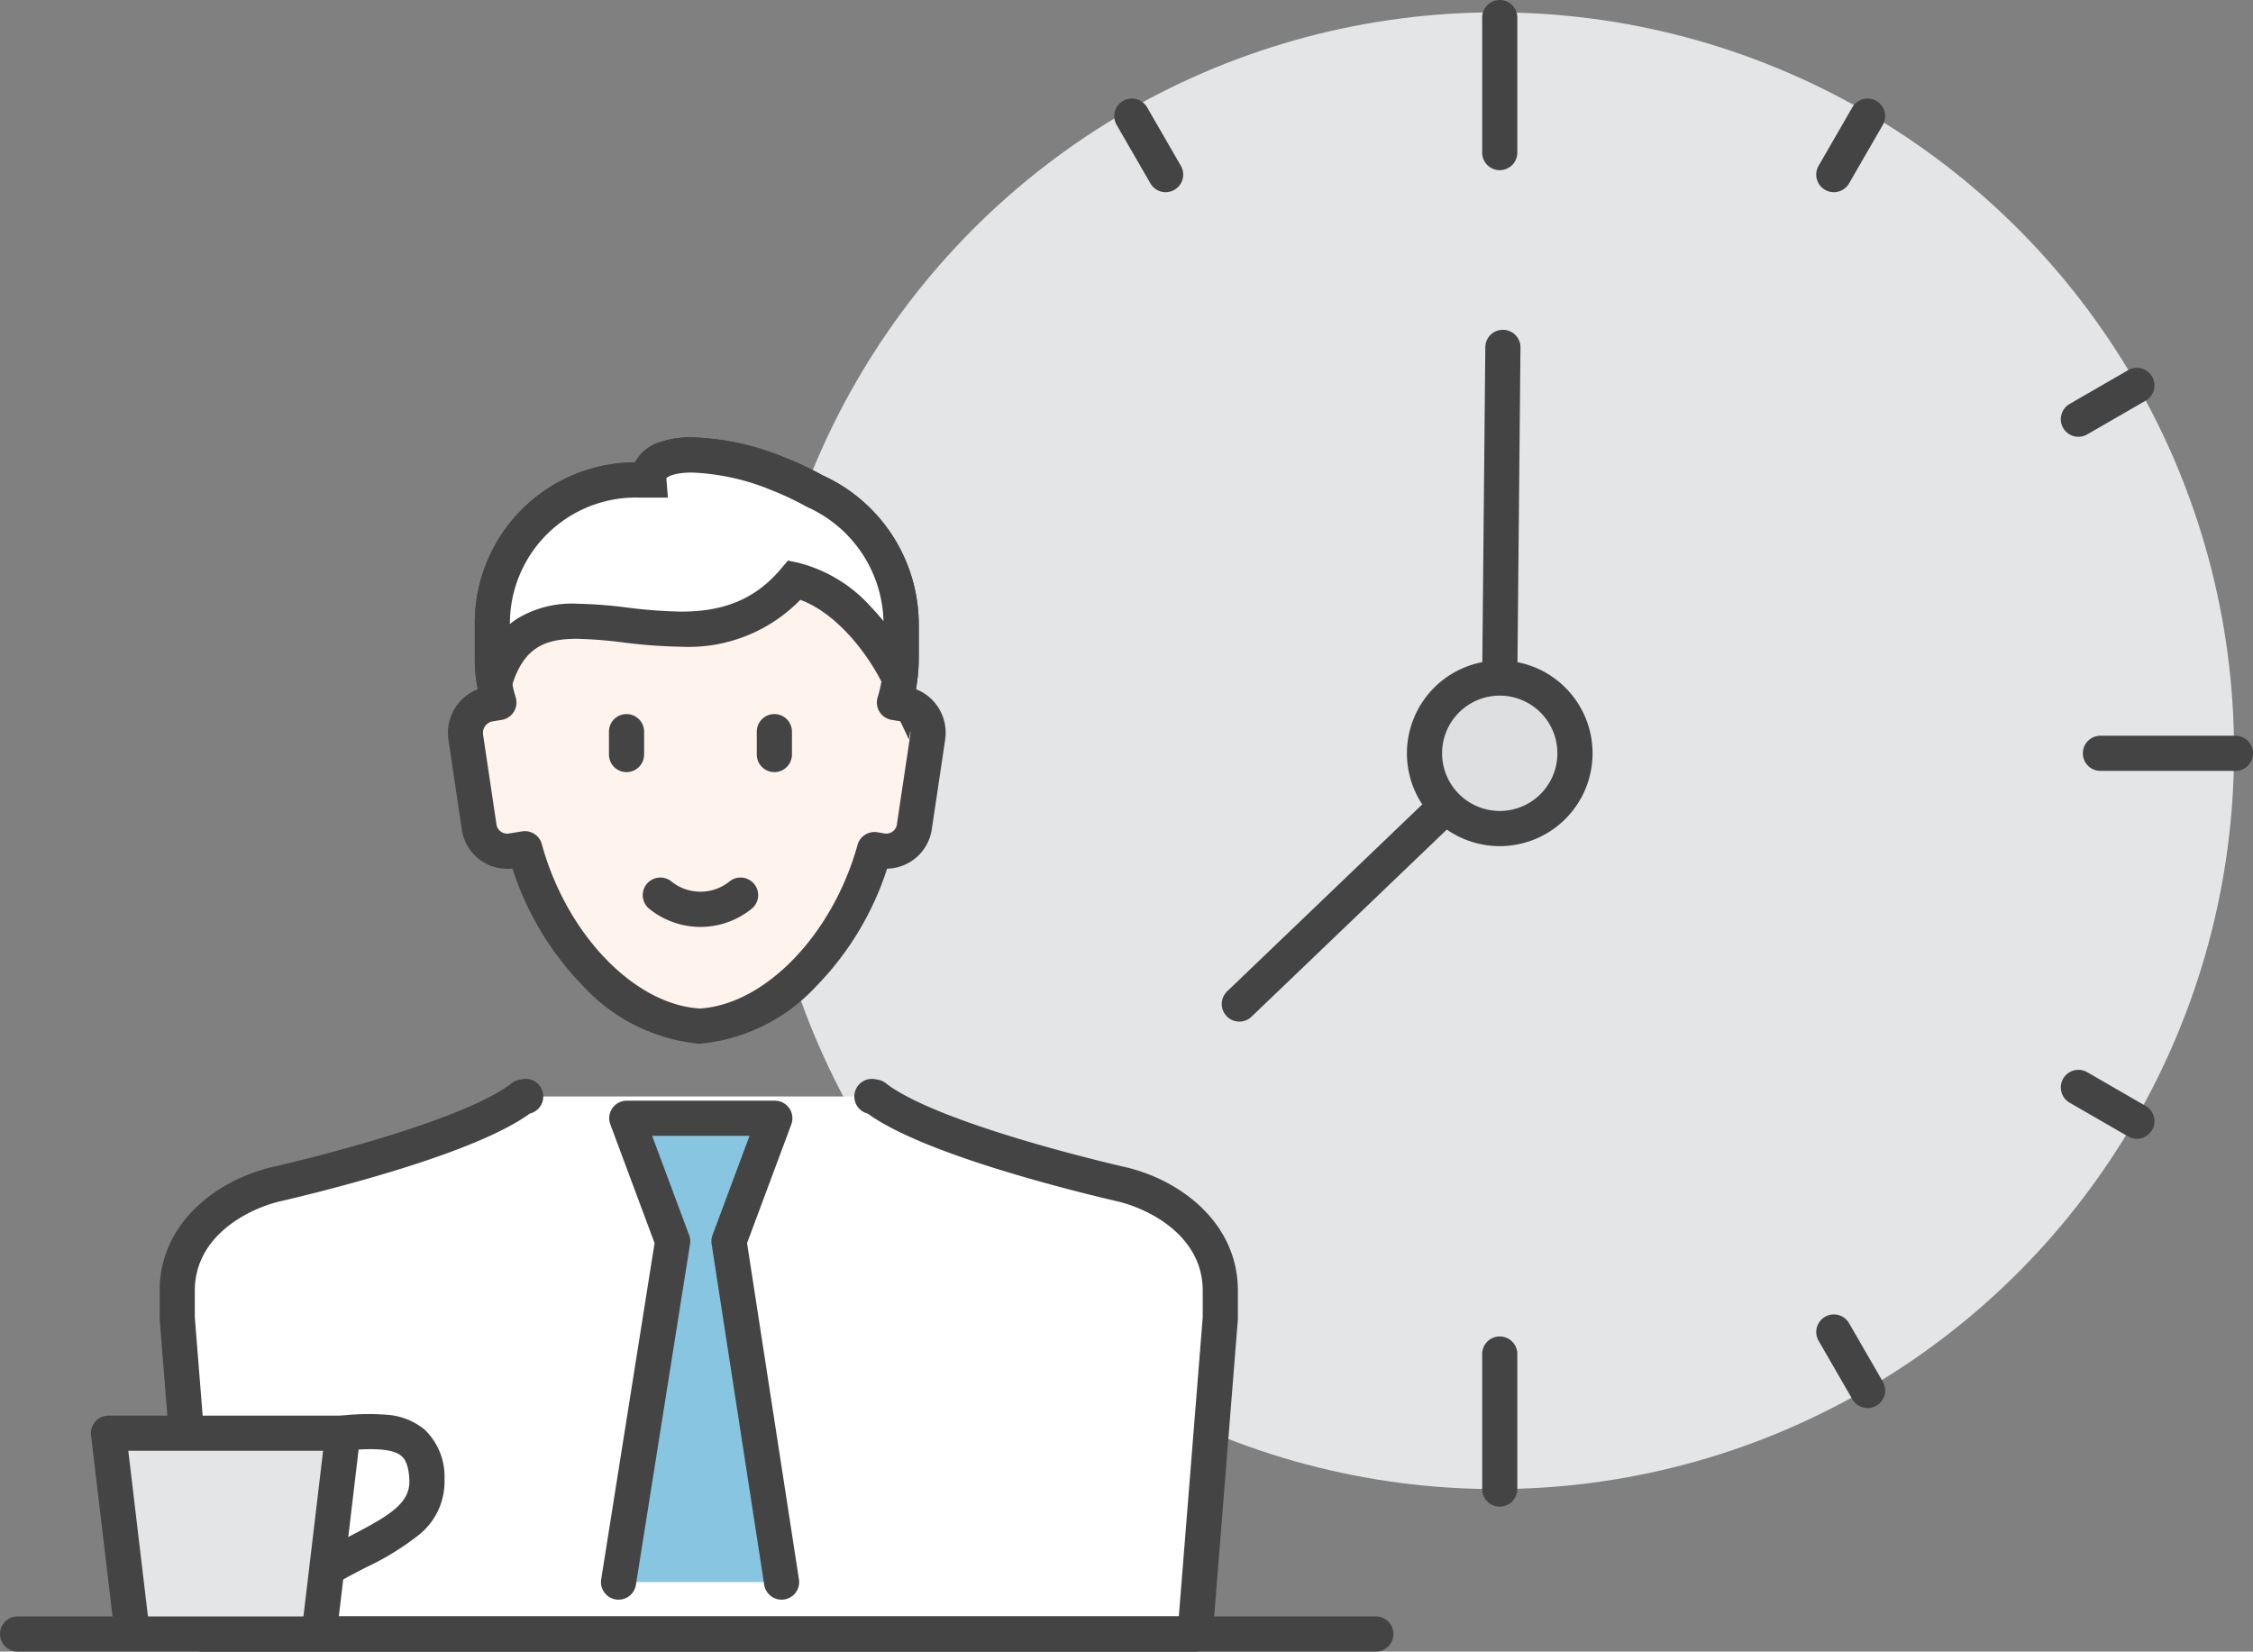 <svg xmlns="http://www.w3.org/2000/svg" width="192.244" height="140.917"><rect width="100%" height="100%" fill="#808080" stroke="none"/><g transform="translate(-628.374 -4814.946)"><circle cx="63" cy="63" r="63" transform="translate(693 4816)" fill="#e3e5e6"/><path d="M702.991 4887.439c-2.364 8.535-8.8 14.75-14.906 15.061-6.131-.311-12.583-6.565-14.929-15.14l-1.156.188a2.428 2.428 0 0 1-2.743-2.064v-.025l-1.133-7.585a2.5 2.5 0 0 1 2.006-2.857l.821-.134a12.755 12.755 0 0 1-.564-3.767v-2.791a12.222 12.222 0 0 1 11.935-12.424h1.423a1.6 1.6 0 0 1 .088-.666c.733-2.014 5.628-1.952 10.932.14a26.552 26.552 0 0 1 3.138 1.478 12.482 12.482 0 0 1 7.366 11.472v2.792a12.8 12.8 0 0 1-.564 3.767l.821.133a2.5 2.5 0 0 1 2.007 2.857l-1.133 7.585a2.428 2.428 0 0 1-2.723 2.092h-.023l-.66-.108Z" fill="#fef3ed"/><path d="M688.085 4904h-.076a15.468 15.468 0 0 1-9.869-4.909 25.628 25.628 0 0 1-6.042-10.042 3.925 3.925 0 0 1-4.326-3.354v-.031l-1.128-7.555a4 4 0 0 1 2.488-4.355 14.216 14.216 0 0 1-.242-2.636v-2.784a13.722 13.722 0 0 1 13.4-13.936h.275a3.509 3.509 0 0 1 1.944-1.665 8.046 8.046 0 0 1 2.934-.472 22.446 22.446 0 0 1 7.875 1.715 28.165 28.165 0 0 1 3.26 1.531 13.99 13.99 0 0 1 8.193 12.818v2.788a14.276 14.276 0 0 1-.243 2.633 4 4 0 0 1 2.489 4.354l-1.13 7.565a3.938 3.938 0 0 1-3.819 3.4 25.615 25.615 0 0 1-6.061 10.045 15.457 15.457 0 0 1-9.841 4.882Zm-14.928-18.14a1.5 1.5 0 0 1 1.446 1.1c2.1 7.683 7.888 13.7 13.482 14.034 5.568-.335 11.344-6.318 13.461-13.959a1.5 1.5 0 0 1 1.648-1.086q.048.006.094.016l.583.1a.953.953 0 0 0 .122.008.929.929 0 0 0 .918-.807v-.027l1.133-7.585v-.018a.994.994 0 0 0-.789-1.14l-.8-.129a1.5 1.5 0 0 1-1.194-1.921 11.286 11.286 0 0 0 .5-3.325v-2.803a10.988 10.988 0 0 0-6.481-10.093q-.057-.026-.112-.056a25.15 25.15 0 0 0-2.961-1.395 19.719 19.719 0 0 0-6.776-1.506c-1.575 0-2.136.382-2.2.483a.1.1 0 0 0 0 .035 1.5 1.5 0 0 1-1.5 1.619h-1.4a10.749 10.749 0 0 0-10.453 10.9v2.816a11.247 11.247 0 0 0 .5 3.326 1.5 1.5 0 0 1-1.192 1.921l-.8.13a1 1 0 0 0-.789 1.139v.019l1.133 7.585q0 .021.006.043v.006a.93.93 0 0 0 .914.786.951.951 0 0 0 .12-.008l1.137-.185a1.51 1.51 0 0 1 .25-.023Z" fill="#444"/><path d="M696.173 4864.428c4.116.881 7.483 5.312 8.969 8.443a12.839 12.839 0 0 0 .124-1.754v-2.792a12.482 12.482 0 0 0-7.366-11.472 26.393 26.393 0 0 0-3.138-1.478c-5.3-2.092-10.2-2.155-10.932-.14a1.6 1.6 0 0 0-.088.666h-1.423a12.222 12.222 0 0 0-11.935 12.423v2.792a12.722 12.722 0 0 0 .178 2.1c3.4-11.766 17.005 1.425 25.611-8.788Z" fill="#fff"/><path d="m705.941 4878.054-2.154-4.539c-1.384-2.916-4.132-6.307-7.125-7.388a13.311 13.311 0 0 1-10.164 4 43.853 43.853 0 0 1-4.945-.366 36.632 36.632 0 0 0-3.945-.309c-2.715 0-4.6.7-5.6 4.178l-2.921-.171a14.279 14.279 0 0 1-.2-2.349v-2.776a13.722 13.722 0 0 1 13.4-13.935h.275a3.508 3.508 0 0 1 1.943-1.665 8.043 8.043 0 0 1 2.934-.472 22.449 22.449 0 0 1 7.876 1.716 27.985 27.985 0 0 1 3.26 1.531 13.989 13.989 0 0 1 8.193 12.818v2.788a14.4 14.4 0 0 1-.138 1.959Zm-23.6-20.653a10.749 10.749 0 0 0-10.458 10.793 6.869 6.869 0 0 1 .647-.474 9 9 0 0 1 5.078-1.264 38.731 38.731 0 0 1 4.281.328 41.586 41.586 0 0 0 4.609.347c3.76 0 6.39-1.132 8.528-3.669l.58-.689.881.189a12.391 12.391 0 0 1 6.24 3.807c.353.368.7.762 1.035 1.173a10.989 10.989 0 0 0-6.477-9.72l-.057-.026-.055-.03a24.983 24.983 0 0 0-2.96-1.394 19.725 19.725 0 0 0-6.777-1.507c-1.577 0-2.136.383-2.2.483a.105.105 0 0 0 0 .035l.129 1.619Zm-.506 23.424a1.5 1.5 0 0 1-1.5-1.5v-1.952a1.5 1.5 0 0 1 1.5-1.5 1.5 1.5 0 0 1 1.5 1.5v1.952a1.5 1.5 0 0 1-1.5 1.5Z" fill="#444"/><path d="M694.449 4880.825a1.5 1.5 0 0 1-1.5-1.5v-1.952a1.5 1.5 0 0 1 1.5-1.5 1.5 1.5 0 0 1 1.5 1.5v1.952a1.5 1.5 0 0 1-1.5 1.5Zm-6.307 13.209a6.958 6.958 0 0 1-4.368-1.548 1.5 1.5 0 0 1 1.889-2.331 3.955 3.955 0 0 0 4.958 0 1.5 1.5 0 0 1 1.889 2.331 6.958 6.958 0 0 1-4.368 1.548Z" fill="#444"/><path d="m702.771 4908.5.261.046c4.269 3.363 17.459 6.617 20.982 7.429 3.859.89 8.486 3.9 8.486 9.09v2.335l-2.151 26.96h-84.7l-2.149-26.96v-2.336c0-5.2 4.626-8.2 8.486-9.09 3.525-.812 16.716-4.066 20.982-7.429l.26-.046" fill="#fff"/><path d="M730.349 4955.863h-84.7a1.5 1.5 0 0 1-1.5-1.381L642 4927.521v-2.455c0-5.753 4.846-9.445 9.649-10.552 1.227-.283 5.581-1.314 10.1-2.728 6.416-2.006 9.136-3.509 10.288-4.418a1.5 1.5 0 0 1 .667-.3l.26-.046a1.5 1.5 0 0 1 .624 2.933c-2.038 1.481-5.716 3.059-10.944 4.693-4.623 1.445-9.071 2.5-10.324 2.788-2.72.627-7.323 2.939-7.323 7.629v2.276l2.036 25.52h81.928l2.039-25.518v-2.276c0-4.689-4.6-7-7.323-7.629-1.253-.289-5.7-1.344-10.322-2.788-5.228-1.634-8.906-3.212-10.945-4.693a1.5 1.5 0 0 1 .622-2.933l.261.046a1.5 1.5 0 0 1 .667.3c1.153.908 3.874 2.412 10.29 4.418 4.518 1.412 8.873 2.445 10.1 2.728 4.8 1.107 9.649 4.8 9.649 10.552v2.451l-2.151 26.96a1.5 1.5 0 0 1-1.499 1.384Zm25.995-81.563h-.014a1.5 1.5 0 0 1-1.486-1.514l.269-28.214a1.5 1.5 0 0 1 1.514-1.486 1.5 1.5 0 0 1 1.486 1.514l-.269 28.215a1.5 1.5 0 0 1-1.5 1.485Zm-22.219 27.811a1.5 1.5 0 0 1-1.083-.462 1.5 1.5 0 0 1 .045-2.121l17.8-17.055a1.5 1.5 0 0 1 2.121.045 1.5 1.5 0 0 1-.045 2.121l-17.8 17.055a1.5 1.5 0 0 1-1.038.417Z" fill="#444"/><path d="M762.763 4879.219a6.42 6.42 0 1 1-6.419-6.419 6.42 6.42 0 0 1 6.419 6.419Z" fill="#dedfe0"/><path d="M756.344 4871.3a7.92 7.92 0 1 1-7.92 7.919 7.928 7.928 0 0 1 7.92-7.919Zm0 12.839a4.92 4.92 0 1 0-4.92-4.92 4.925 4.925 0 0 0 4.92 4.92Zm0-54.674a1.5 1.5 0 0 1-1.5-1.5v-11.519a1.5 1.5 0 0 1 1.5-1.5 1.5 1.5 0 0 1 1.5 1.5v11.519a1.5 1.5 0 0 1-1.5 1.5Zm62.775 51.255H807.6a1.5 1.5 0 0 1-1.5-1.5 1.5 1.5 0 0 1 1.5-1.5h11.519a1.5 1.5 0 0 1 1.5 1.5 1.5 1.5 0 0 1-1.5 1.5Zm-62.775 62.776a1.5 1.5 0 0 1-1.5-1.5v-11.519a1.5 1.5 0 0 1 1.5-1.5 1.5 1.5 0 0 1 1.5 1.5v11.519a1.5 1.5 0 0 1-1.5 1.5Zm-28.507-112.153a1.5 1.5 0 0 1-1.3-.75l-2.881-4.987a1.5 1.5 0 0 1 .55-2.05 1.5 1.5 0 0 1 2.05.55l2.878 4.987a1.5 1.5 0 0 1-1.3 2.25Zm57.014 0a1.493 1.493 0 0 1-.749-.2 1.5 1.5 0 0 1-.551-2.05l2.88-4.987a1.5 1.5 0 0 1 2.049-.55 1.5 1.5 0 0 1 .549 2.05l-2.878 4.987a1.5 1.5 0 0 1-1.3.75Zm20.87 20.87a1.5 1.5 0 0 1-1.3-.75 1.5 1.5 0 0 1 .55-2.05l4.987-2.88a1.5 1.5 0 0 1 2.049.55 1.5 1.5 0 0 1-.549 2.05l-4.987 2.878a1.493 1.493 0 0 1-.75.202Zm4.986 59.896a1.493 1.493 0 0 1-.749-.2l-4.987-2.88a1.5 1.5 0 0 1-.55-2.05 1.5 1.5 0 0 1 2.05-.55l4.987 2.88a1.5 1.5 0 0 1-.751 2.8Zm-22.973 22.977a1.5 1.5 0 0 1-1.3-.75l-2.881-4.988a1.5 1.5 0 0 1 .55-2.05 1.5 1.5 0 0 1 2.05.55l2.878 4.987a1.5 1.5 0 0 1-1.3 2.25Z" fill="#444"/><path d="m681.153 4949.934 4.618-29.078-3.913-10.5h12.629l-3.911 10.5 4.487 29.078" fill="#87c5e0"/><path d="M681.155 4951.434a1.5 1.5 0 0 1-1.483-1.735l4.556-28.689-3.775-10.127a1.5 1.5 0 0 1 1.406-2.024h12.629a1.5 1.5 0 0 1 1.406 2.024l-3.775 10.13 4.428 28.692a1.5 1.5 0 0 1-2.965.458l-4.487-29.078a1.5 1.5 0 0 1 .077-.753l3.157-8.473h-8.31l3.158 8.473a1.5 1.5 0 0 1 .076.759l-4.618 29.078a1.5 1.5 0 0 1-1.48 1.265Zm-24.371-1.451a1.5 1.5 0 0 1-1.311-.77 1.5 1.5 0 0 1 .579-2.041c.74-.413 1.463-.788 2.163-1.151 3.292-1.708 5.152-2.771 5.089-4.753-.049-1.538-.516-1.949-.669-2.084-.833-.734-2.925-.646-4.861-.462a1.5 1.5 0 0 1-1.635-1.352 1.5 1.5 0 0 1 1.352-1.635 19.61 19.61 0 0 1 3.853-.079 5.672 5.672 0 0 1 3.274 1.277 5.56 5.56 0 0 1 1.684 4.239 5.788 5.788 0 0 1-2.189 4.735 22.962 22.962 0 0 1-4.517 2.776c-.68.353-1.383.717-2.083 1.108a1.494 1.494 0 0 1-.729.192Z" fill="#444"/><path d="m639.573 4953.592-1.942-16.362h20l-1.942 16.362" fill="#e3e5e6"/><path d="M655.693 4955.092a1.5 1.5 0 0 1-.179-.011 1.5 1.5 0 0 1-1.313-1.666l1.743-14.685H639.32l1.743 14.685a1.5 1.5 0 0 1-1.313 1.666 1.5 1.5 0 0 1-1.666-1.313l-1.942-16.362a1.5 1.5 0 0 1 .368-1.173 1.5 1.5 0 0 1 1.121-.5h20a1.5 1.5 0 0 1 1.121.5 1.5 1.5 0 0 1 .368 1.173l-1.942 16.362a1.5 1.5 0 0 1-1.485 1.324Z" fill="#444"/><path d="M745.774 4955.863h-115.9a1.5 1.5 0 0 1-1.5-1.5 1.5 1.5 0 0 1 1.5-1.5h115.9a1.5 1.5 0 0 1 1.5 1.5 1.5 1.5 0 0 1-1.5 1.5Z" fill="#444"/></g></svg>